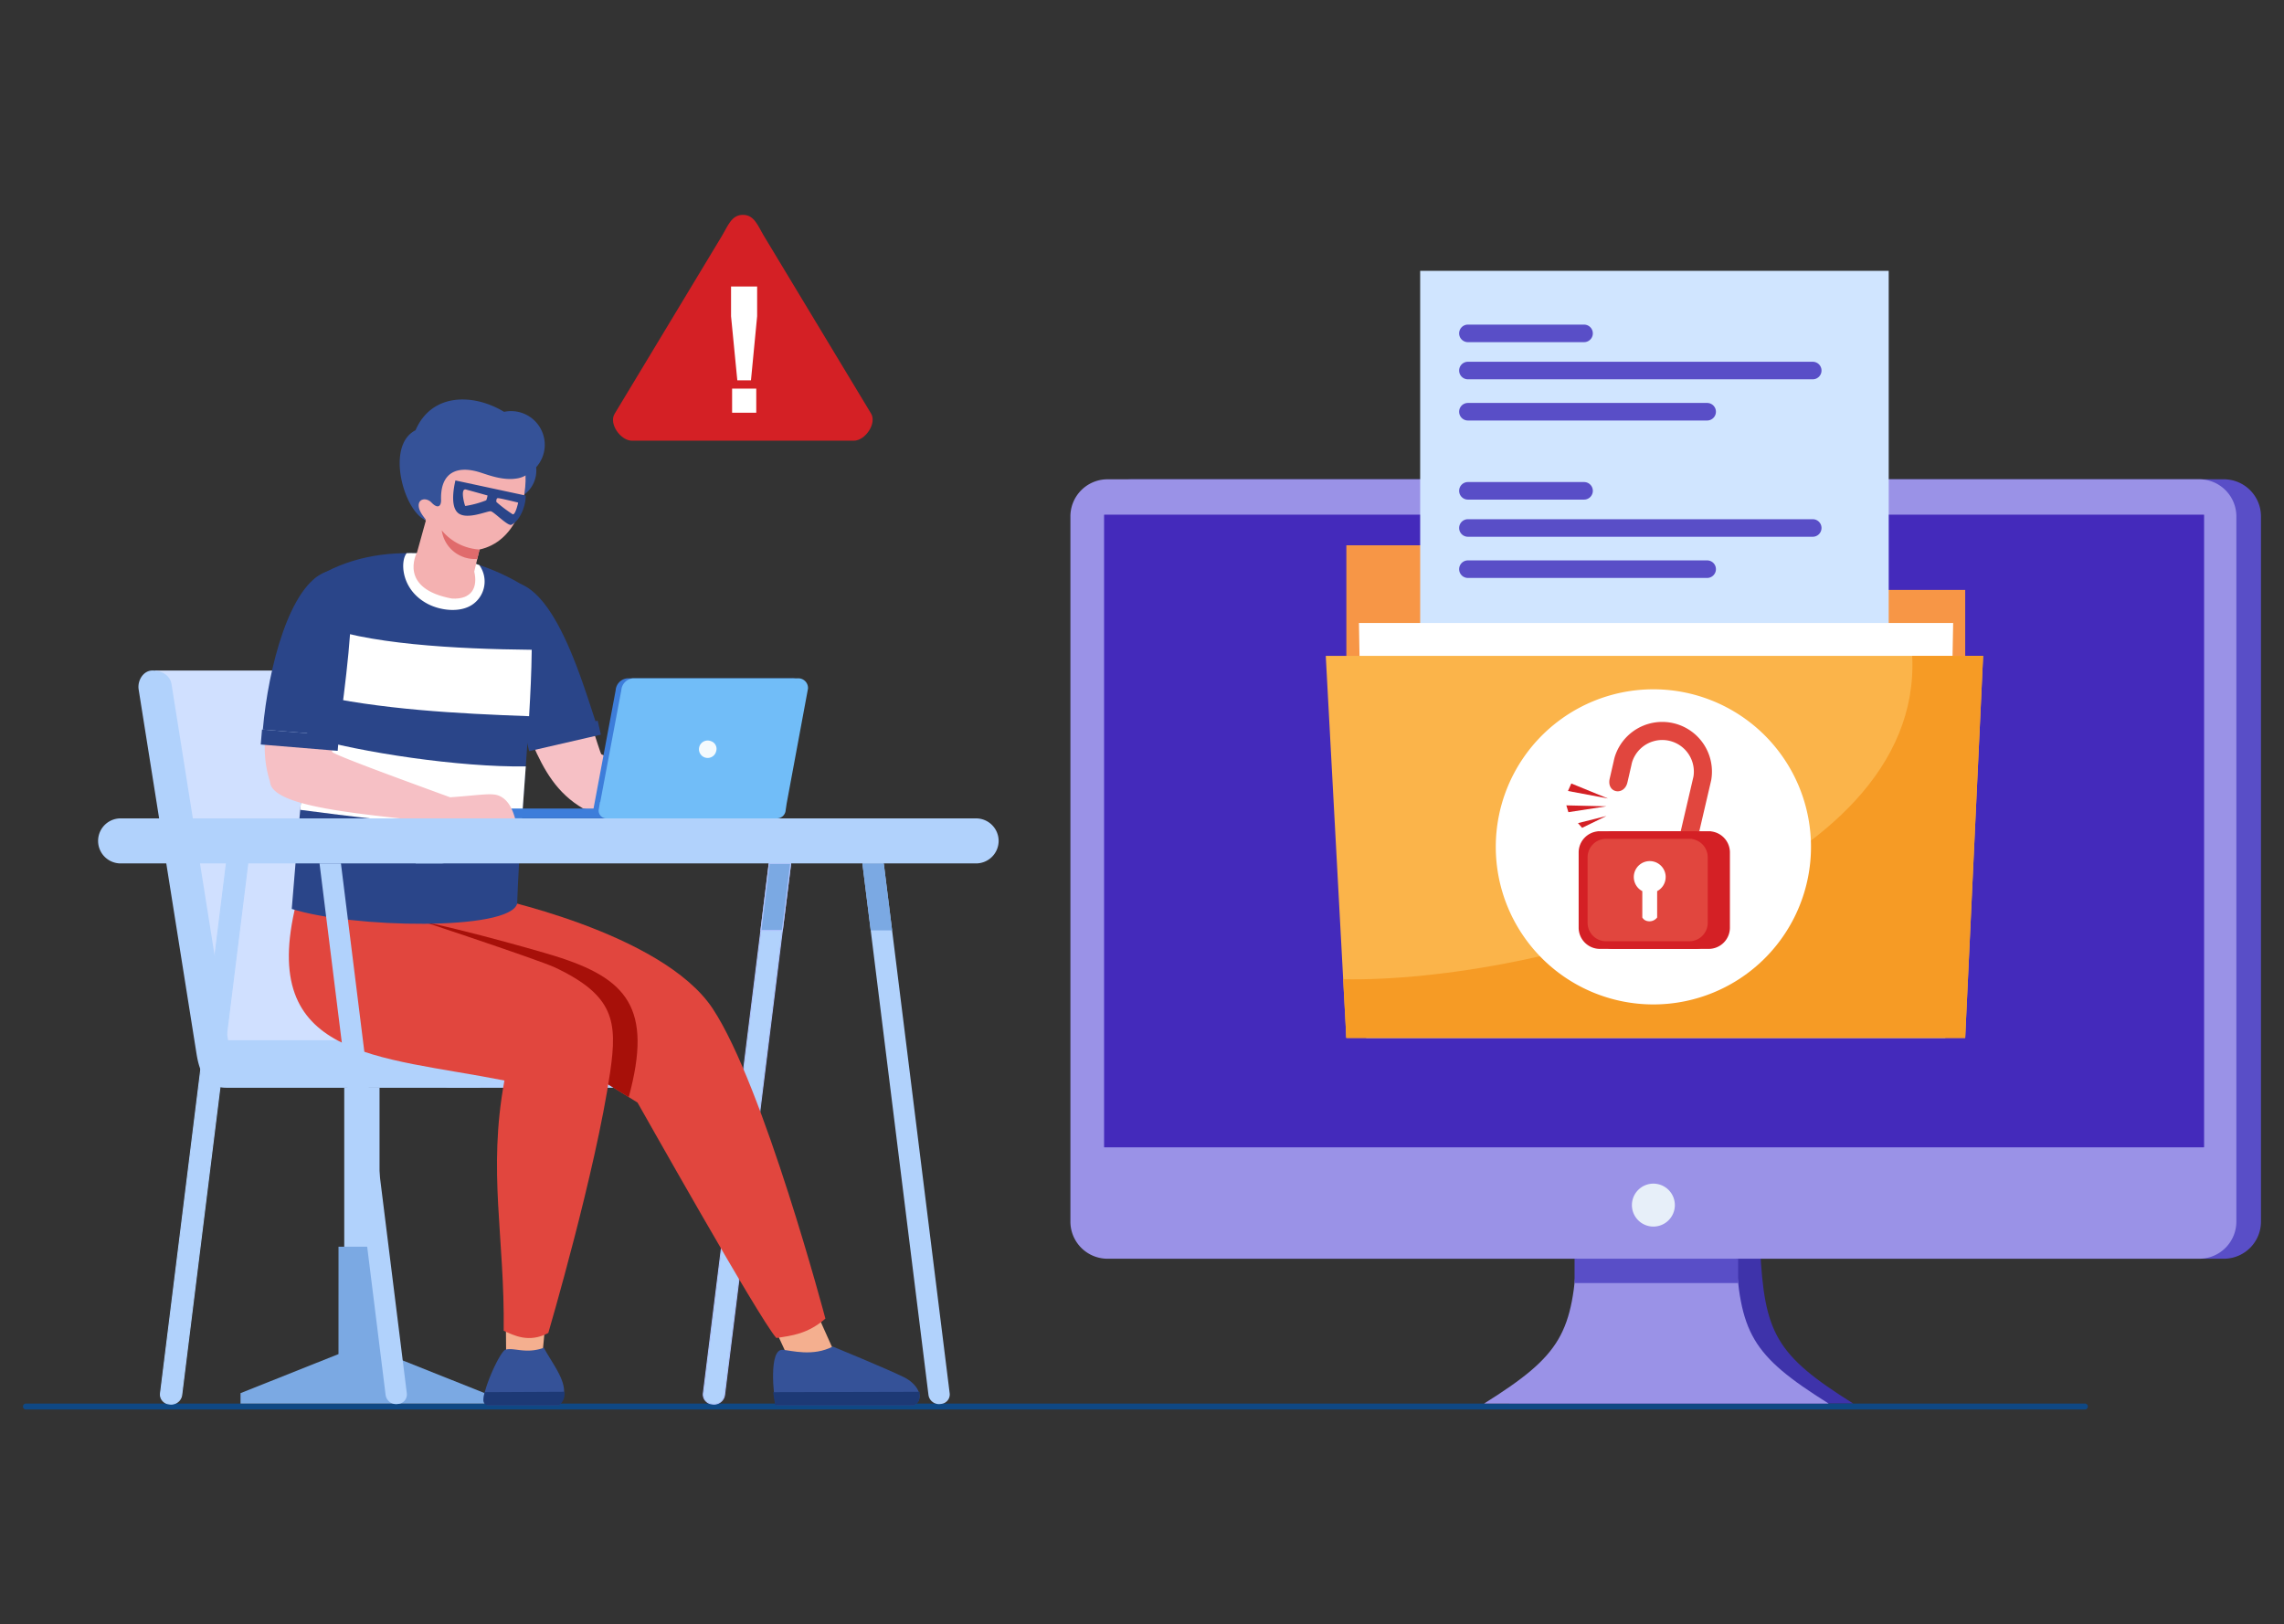<svg xmlns="http://www.w3.org/2000/svg" xmlns:xlink="http://www.w3.org/1999/xlink" height="345" viewBox="0 0 485 345" width="485"><rect x="0" y="0" width="485" height="345" fill="#333333" stroke="none"/><clipPath id="a"><path d="m233 184h485v345h-485z"></path></clipPath><g clip-path="url(#a)" transform="translate(-233 -184)"><path d="m1384.767 567.065h-232.23a7.89 7.89 0 0 0 -7.678 8.043v149.458a7.89 7.89 0 0 0 7.678 8.044h232.229a7.89 7.89 0 0 0 7.678-8.044v-149.458a7.89 7.89 0 0 0 -7.678-8.043" fill="#594ec7" fill-rule="evenodd" transform="translate(-679.334 -281.263)"></path><path d="m1360.329 867.014c.9 18.154 3.282 22.744 19.791 33.089h-73.181c16.508-10.345 18.89-14.935 19.79-33.089l16.8-1.476z" fill="#3e33aa" fill-rule="evenodd" transform="translate(-753.579 -417.987)"></path><path d="m1162.574 929.32h-437.074a.629.629 0 1 0 0 1.249h437.071a.628.628 0 1 0 0-1.249" fill="#0f4884" fill-rule="evenodd" transform="translate(-486.915 -447.205)"></path><path d="m1058.242 717.613h-4.542l14.03 112.873a2.249 2.249 0 0 0 2.515 1.949l.255-.033a2.016 2.016 0 0 0 1.736-2.239z" fill="#b1d2fc" fill-rule="evenodd" transform="translate(-637.574 -350.226)"></path><path d="m1005.367 717.613h4.545l-14.03 112.873a2.249 2.249 0 0 1 -2.515 1.949l-.255-.033a2.016 2.016 0 0 1 -1.735-2.239z" fill="#b1d2fc" fill-rule="evenodd" transform="translate(-609.02 -350.226)"></path><path d="m1005.367 717.613h4.545l-14.03 112.873a2.249 2.249 0 0 1 -2.515 1.949l-.255-.033a2.016 2.016 0 0 1 -1.735-2.239z" fill="none" stroke="#aec2fd" stroke-miterlimit="2.613" stroke-width=".216" transform="translate(-609.02 -350.226)"></path><path d="m1058.242 717.613h-4.542l1.768 14.227h4.545z" fill="#7ba9e3" fill-rule="evenodd" transform="translate(-637.574 -350.226)"></path><path d="m1015.711 717.613h4.545l-1.769 14.227h-4.545z" fill="#7ba9e3" fill-rule="evenodd" transform="translate(-619.363 -350.226)"></path><path d="m1015.711 717.613h4.545l-1.769 14.227h-4.545z" fill="none" stroke="#aec2fd" stroke-miterlimit="2.613" stroke-width=".216" transform="translate(-619.363 -350.226)"></path><path d="m0 0h7.495v50.384h-7.495z" fill="#b1d2fc" transform="translate(306.099 415.038)"></path><g fill-rule="evenodd"><path d="m830.829 890.648-20.8 8.293v2.216h51.854v-2.216l-20.8-8.293h-.306v-22.806h-9.942z" fill="#7ba9e3" transform="translate(-525.954 -419.043)"></path><path d="m908.853 551.934a6.349 6.349 0 1 0 6.349 6.348 6.348 6.348 0 0 0 -6.349-6.348" fill="#355298" transform="translate(-568.316 -274.332)"></path><path d="m924.422 668.557c2.429 5.557 5.179 10.494 10.774 13.732 10.163 2.61 33.417 1.9 32.808-.6-.562-2.31-4.089-4.141-6.017-2.946-2.1 1.3-22.668-7.907-22.917-7.966-.175-.041-1.436-4.287-1.685-4.833z" fill="#f6c0c5" transform="translate(-578.356 -326.559)"></path><path d="m910.362 626.941a71.5 71.5 0 0 0 6.025 14.351l-.117-.471 14.865-3.255c-2.657-7.869-7.824-25.97-15.815-29.345-1.156-.952-7.845 13.075-4.958 18.72" fill="#2a4589" transform="translate(-571.587 -300.095)"></path><path d="m920.893 654.429c.139.247.371.654.7 1.177l-.28-1.127 3.3-.824c-1.994-7.218-3.961-15.663-3.961-15.663z" fill="#2a4589" transform="translate(-576.626 -313.754)"></path><path d="m921.859 665.177 15.238-3.506.677 2.969-15.238 3.506z" fill="#2a4589" transform="translate(-577.182 -324.601)"></path><path d="m888.273 786.9h46.381a5.066 5.066 0 0 1 5.051 5.052 5.066 5.066 0 0 1 -5.051 5.048h-46.381a5.066 5.066 0 0 1 -5.051-5.052 5.066 5.066 0 0 1 5.051-5.052" fill="#b2d2ff" transform="translate(-559.483 -381.965)"></path><path d="m823.8 642.011h-47.24l11.88 78.706 47.24.043a3.491 3.491 0 0 0 .554-.043c1.945 0 3.245-2.124 2.942-4.045l-11.33-71.72c-.3-1.922-2.1-2.941-4.045-2.941z" fill="#d0e0ff" transform="translate(-510.626 -315.595)"></path><path d="m777.064 644.952 12 75.578h52.415a5.052 5.052 0 1 1 0 10.1h-52.805c-5.04 0-5.914-4.721-6.368-7.581l-12.229-77c-.305-1.921 1-4.045 2.942-4.045 1.945 0 3.74 1.021 4.045 2.941" fill="#b1d2fc" transform="translate(-507.633 -315.595)"></path><path d="m1027.5 893.3-10.523-23.472-9.582 2.248 10.228 22.156z" fill="#f4af8f" transform="translate(-616.365 -419.955)"></path><path d="m1031.381 906.968s11.316 4.647 15.088 6.495c2.93 1.435 4.589 4.454 2.183 5.994h-29.307c-.026-.07-.052-.147-.076-.229-.435-1.448-1.574-11.795 1.475-11.564 1.892.143 6.4 1.486 10.638-.695" fill="#355298" transform="translate(-621.541 -436.966)"></path><path d="m1049.85 924.706v.007l-.026 1.168c-.044.918-.369 1.2-1.148 1.7h-29.442c-.026-.07-.052-.147-.077-.229-.085-.283-.293-1.754-.4-2.569z" fill="#1d3975" transform="translate(-621.572 -445.091)"></path><path d="m871.726 734.116 18.893-3.583s37.134 7.465 47.963 23.875 23.907 65.807 23.907 65.807c-3.747 3.258-7.121 3.617-10.415 4.116-3.618-3.993-29.446-50-29.488-50.013l-48.542-30.018z" fill="#e1463e" transform="translate(-554.217 -356.145)"></path><path d="m871.726 737.144.744 1.165c5.458.1 28.662 6.693 32.533 7.9 15.394 4.781 20.87 11.036 15.725 29.992l-5.951-3.68-40.733-25.19z" fill="#a71009" transform="translate(-554.217 -359.173)"></path><path d="m921.754 902.893.809-8.553-8.582.206.082 9.794z" fill="#f4af8f" transform="translate(-573.573 -431.182)"></path><path d="m918.147 907.451c2.359 4.358 6.2 8.526 3.2 12.227h-15.281c-.026-.07-.05-.148-.074-.23a2.606 2.606 0 0 1 -.384-2.575c.886-3.447 3.489-8.743 4.384-9.015 1.774-.54 4.293.983 8.156-.407" fill="#355298" transform="translate(-569.663 -437.187)"></path><path d="m922.372 924.694v.007a2.912 2.912 0 0 1 -1.14 2.875h-15.282c-.789-.471-1-.794-.458-2.8z" fill="#1d3975" transform="translate(-569.547 -445.086)"></path><path d="m830.519 733.321c-8.176 33 17.338 32.281 44.225 37.6-3.586 19.45.079 33.081-.158 53.143 2.1.962 5.367 2.689 9.473.477 0 0 10.066-34.222 13.144-55.46 1.552-10.715.849-16.209-11.695-22.159-3.507-1.663-33.369-11.528-33.369-11.528z" fill="#e1463e" transform="translate(-534.631 -357.422)"></path><path d="m835.008 601.388c.2 21.174-2.133 34.992-4.9 70.185 12.792 4.079 46.234 4.72 47.864-1.121.788-22.3 3.866-44.19 2.962-66.477-12.525-8.681-32.545-11.315-45.931-2.587" fill="#2a4589" transform="translate(-535.155 -294.522)"></path><path d="m834.856 647.591c-.422 4.688-.906 9.776-1.432 15.54 9.535 1.271 24.682 3.1 39.72 4.1 2.781.186 5.162.234 7.2.173.348-5.082.616-8.428.975-13.5-14.081.2-35.1-2.959-46.465-6.319m1.585-24.076c-.118 5.638-.378 9.252-.815 14.955 14.77 3.378 31.34 4.225 46.4 4.775.293-5.056.494-9.032.558-14.105-16.069-.167-35.517-1.177-46.142-5.619z" fill="#fff" transform="translate(-536.672 -307.122)"></path><path d="m889.926 598.533a43.2 43.2 0 0 0 -15.4-2.523c-1.378 1.578-1.331 7.649 4.33 10.713 2.783 1.506 7.187 2.065 9.857.036a5.937 5.937 0 0 0 1.213-8.227" fill="#fff" transform="translate(-555.157 -294.522)"></path><path d="m955.43 696.1h-44.415v1.045a1.048 1.048 0 0 0 1.045 1.045h42.325a1.049 1.049 0 0 0 1.045-1.045z" fill="#3d7dda" transform="translate(-572.215 -340.374)"></path><path d="m990.449 645.067h-34.975a2.736 2.736 0 0 0 -2.508 2.537l-4.8 25.664h39.634l4.8-26.016a2.061 2.061 0 0 0 -2.16-2.185" fill="#3d7dda" transform="translate(-589.231 -316.995)"></path><path d="m992.636 645.067h-34.975a2.737 2.737 0 0 0 -2.507 2.538l-4.47 23.727h-.059l-.287 1.742a1.662 1.662 0 0 0 1.741 1.742h36.232a1.856 1.856 0 0 0 1.742-1.742l.214-1.43 4.529-24.391a2.061 2.061 0 0 0 -2.16-2.185" fill="#71bdf8" transform="translate(-590.22 -316.995)"></path><path d="m992.715 669.679a1.851 1.851 0 1 0 1.084 2.137 1.706 1.706 0 0 0 -1.084-2.137" fill="#f4fafd" transform="translate(-608.726 -328.252)"></path><path d="m819.573 669.667a23.6 23.6 0 0 0 1.07 8.625c.425 6.132 24.315 7.105 42.159 9.455 1.045-.77 1.557-1.156 1.622-1.6l8.305.094c-.483-1.757-1.395-4.29-3.732-5.067-1.536-.51-4.441.034-10.1.43-10.848-3.973-25.106-9.167-25.076-9.691l.005-.987z" fill="#f6c0c5" transform="translate(-530.311 -328.263)"></path><path d="m832.256 603.263c-7.763 2.678-12.328 20.331-13.49 33.527l16.075 1.324c1.48-11.214 3.3-25 2.538-32.016-.1-.921-4.134-3.176-5.123-2.835" fill="#2a4589" transform="translate(-529.957 -297.829)"></path><path d="m997.672 699.962h-119.007v9.566h119.007a4.8 4.8 0 0 0 4.782-4.782 4.8 4.8 0 0 0 -4.782-4.783" fill="#b1d2fc" transform="translate(-557.396 -342.141)"></path><path d="m826.94 699.962h-67.94a4.783 4.783 0 0 0 0 9.566h67.94a4.783 4.783 0 0 0 0-9.566" fill="#b1d2fc" transform="translate(-500.387 -342.141)"></path><path d="m890.785 570.97-1.125 4.687c.794 3.317-.5 5.979-4.75 5.728-11.342-2.1-7.583-9.466-7.4-9.808l1.884-6.8c-.7-.2-3.365-4.019-3.623-5.563-3.065-18.324 22.787-22.37 24.676-5.463.76 6.827-2.12 15.573-9.662 17.219" fill="#f4b1b1" transform="translate(-555.955 -270.254)"></path><path d="m888.88 587.081a7.086 7.086 0 0 0 7.545 6.067l.48-2a11.266 11.266 0 0 1 -8.025-4.067" fill="#e06b6c" transform="translate(-562.075 -290.432)"></path><path d="m881.189 557.085c.037 1.238-.583 2.114-2.049.583-1.083-1.131-2.987-.858-2.675 1 .258 1.536 2.069 3.03 1.244 2.645-4.48-2.092-8.322-15.759-1.948-18.992 3.449-8 12.367-7.821 18.8-3.909a7.154 7.154 0 0 1 5.052 13.2 5.282 5.282 0 0 1 -2.381.956c-2.815.449-5.7-.622-7.617-1.248-5.017-1.636-8.607-.073-8.43 5.765" fill="#355298" transform="translate(-554.523 -266.937)"></path><path d="m818.224 665.133 16.336 1.346-.268 3.181-16.336-1.345z" fill="#2a4589" transform="translate(-529.586 -326.186)"></path><path d="m845.532 717.613h-4.545l14.03 112.873a2.249 2.249 0 0 0 2.516 1.949l.255-.033a2.015 2.015 0 0 0 1.735-2.239z" fill="#b1d2fc" transform="translate(-540.136 -350.226)"></path><path d="m792.658 717.613h4.542l-14.03 112.873a2.249 2.249 0 0 1 -2.515 1.949l-.255-.033a2.016 2.016 0 0 1 -1.736-2.239z" fill="#b1d2fc" transform="translate(-511.582 -350.226)"></path></g><path d="m792.658 717.613h4.542l-14.03 112.873a2.249 2.249 0 0 1 -2.515 1.949l-.255-.033a2.016 2.016 0 0 1 -1.736-2.239z" fill="none" stroke="#b1d2fc" stroke-miterlimit="2.613" stroke-width=".216" transform="translate(-511.582 -350.226)"></path><path d="m900.648 570.707a4.2 4.2 0 0 1 -.279 1.024 20.384 20.384 0 0 1 -4.446 1.206c-.108-.011-1.185-3.859.156-3.494.905.246 4.569 1.264 4.569 1.264m6.5 1.531s-.564 2.641-1.156 2.464a28.884 28.884 0 0 1 -3.468-2.616s-.1-.788.308-.814 4.2.914 4.2.914zm1.6-1.514-14.927-3.208c.032.007-1.344 5.036.437 6.794s6.363-.357 7.07-.249 3.649 3.228 4.391 2.87c1.987-.959 3.1-4.352 3.03-6.207z" fill="#2a4589" fill-rule="evenodd" transform="translate(-564.12 -281.47)"></path><path d="m1375.12 567.065h-232.229a7.89 7.89 0 0 0 -7.678 8.043v149.458a7.89 7.89 0 0 0 7.678 8.044h232.229a7.89 7.89 0 0 0 7.678-8.044v-149.458a7.89 7.89 0 0 0 -7.678-8.043" fill="#9a92e7" fill-rule="evenodd" transform="translate(-674.915 -281.263)"></path><path d="m1350.683 867.014c.9 18.154 3.282 22.744 19.791 33.089h-73.181c16.509-10.345 18.89-14.935 19.79-33.089l16.8-1.476z" fill="#9a92e7" fill-rule="evenodd" transform="translate(-749.16 -417.987)"></path><path d="m1359.792 843.117a4.559 4.559 0 1 0 4.559 4.559 4.559 4.559 0 0 0 -4.559-4.559" fill="#e7eff9" fill-rule="evenodd" transform="translate(-775.701 -407.717)"></path><path d="m0 0h34.739v5.171h-34.739z" fill="#594ec7" transform="translate(567.354 451.346)"></path><path d="m1381.9 580.919h-233.388a.1.1 0 0 0 -.1.1v134.181a.1.1 0 0 0 .1.1h233.388a.1.1 0 0 0 .095-.1v-134.185a.1.1 0 0 0 -.095-.1" fill="#442abb" fill-rule="evenodd" transform="translate(-680.963 -287.61)"></path><path d="m1299.891 602.412-5.155-9.481h-51.4v104.613h131.41v-95.132z" fill="#f79646" fill-rule="evenodd" transform="translate(-724.442 -293.112)"></path><path d="m0 0h99.491v115.511h-99.491z" fill="#d0e5ff" transform="translate(534.57 241.524)"></path><path d="m1289.4 506.438h24.662a1.863 1.863 0 1 1 0 3.726h-24.662a1.863 1.863 0 1 1 0-3.726" fill="#594ec7" fill-rule="evenodd" transform="translate(-744.692 -253.492)"></path><path d="m1289.4 521h73.221a1.863 1.863 0 0 1 0 3.726h-73.221a1.863 1.863 0 1 1 0-3.726" fill="#594ec7" fill-rule="evenodd" transform="translate(-744.692 -260.162)"></path><path d="m1289.4 537.143h50.8a1.863 1.863 0 0 1 0 3.727h-50.8a1.863 1.863 0 0 1 0-3.727" fill="#594ec7" fill-rule="evenodd" transform="translate(-744.692 -267.557)"></path><path d="m1289.4 568.146h24.662a1.863 1.863 0 1 1 0 3.726h-24.662a1.863 1.863 0 1 1 0-3.726" fill="#594ec7" fill-rule="evenodd" transform="translate(-744.692 -281.759)"></path><path d="m1289.4 582.708h73.221a1.863 1.863 0 0 1 0 3.726h-73.221a1.863 1.863 0 1 1 0-3.726" fill="#594ec7" fill-rule="evenodd" transform="translate(-744.692 -288.429)"></path><path d="m1289.4 598.851h50.8a1.863 1.863 0 0 1 0 3.726h-50.8a1.863 1.863 0 1 1 0-3.726" fill="#594ec7" fill-rule="evenodd" transform="translate(-744.692 -295.824)"></path><path d="m1248.271 623.384h126.18l-1.657 88.11h-122.988z" fill="#fff" fill-rule="evenodd" transform="translate(-726.704 -307.062)"></path><path d="m1235.269 636.28h139.589l-3.81 81.121h-131.41z" fill="#fbb44a" fill-rule="evenodd" transform="translate(-720.748 -312.97)"></path><path d="m1362.922 636.28h15.064l-3.81 81.122h-131.41l-.67-12.445c41.762.715 123.166-21.683 120.826-68.677" fill="#f69b25" fill-rule="evenodd" transform="translate(-723.876 -312.969)"></path><path d="m960.026 511.389h47.087c2.44 0 4.928-3.68 3.668-5.769l-22.774-37.761c-1.26-2.09-2-4.437-4.437-4.437s-3.177 2.347-4.437 4.437l-22.816 37.834c-1.26 2.089 1.269 5.7 3.709 5.7" fill="#d42025" fill-rule="evenodd" transform="translate(-592.813 -233.787)"></path><path d="m1002.461 518.32v-5.13h5.13v5.13zm1.105-6.89-1.33-13.624v-6.3h5.542v6.3l-1.31 13.624z" fill="#fff" transform="translate(-614.001 -246.653)"></path><path d="m1335.357 649.372a33.466 33.466 0 1 0 33.466 33.466 33.466 33.466 0 0 0 -33.466-33.466" fill="#fff" fill-rule="evenodd" transform="translate(-751.266 -318.967)"></path><path d="m1361.137 704.993h-17.55v.028a4.509 4.509 0 0 0 -4.037 4.435v16.068a4.517 4.517 0 0 0 4.544 4.463h20.223a4.517 4.517 0 0 0 4.544-4.463v-16.068a4.506 4.506 0 0 0 -3.809-4.4l-.318-.059z" fill="#d42025" fill-rule="evenodd" transform="translate(-768.518 -344.445)"></path><path d="m1350.25 674.887.814-3.54c.017-.1.037-.195.06-.293s.047-.193.074-.289v-.011a6.71 6.71 0 0 1 13.048 3l-.069.3-3.012 12.925 3.748.863 3.1-13.316.016-.089a10.557 10.557 0 0 0 -20.537-4.726v.016c-.043.152-.083.306-.118.46-.028.123-.054.246-.078.37l-.813 3.535c-.814 3.242 3.159 3.872 3.765.79" fill="#e1463e" fill-rule="evenodd" transform="translate(-771.644 -324.819)"></path><path d="m1355.949 704.993h-17.549v.028a4.509 4.509 0 0 0 -4.037 4.435v16.068a4.517 4.517 0 0 0 4.545 4.463h20.222a4.517 4.517 0 0 0 4.545-4.463v-16.068a4.5 4.5 0 0 0 -3.809-4.4l-.329-.059z" fill="#d42025" fill-rule="evenodd" transform="translate(-766.141 -344.445)"></path><path d="m1356.656 707.977h-15.278v.023a3.926 3.926 0 0 0 -3.515 3.861v13.988a3.933 3.933 0 0 0 3.957 3.886h17.6a3.933 3.933 0 0 0 3.957-3.886v-13.987a3.922 3.922 0 0 0 -3.316-3.834v-.051z" fill="#e1463e" fill-rule="evenodd" transform="translate(-767.744 -345.812)"></path><path d="m1362.745 720.088a3.383 3.383 0 0 0 -3.383-3.383 3.526 3.526 0 0 0 -.4.023 3.384 3.384 0 0 0 -1.18 6.355v5.592a1.6 1.6 0 0 0 1.18.787 2.029 2.029 0 0 0 1.972-.787v-5.592a3.383 3.383 0 0 0 1.807-2.995" fill="#fff" fill-rule="evenodd" transform="translate(-776.043 -349.81)"></path><path d="m1338.666 689.471-7.781-3.185-.71 1.593z" fill="#d42025" fill-rule="evenodd" transform="translate(-764.223 -335.876)"></path><path d="m1338.054 695.061-8.519-.2.436 1.445z" fill="#d42025" fill-rule="evenodd" transform="translate(-763.929 -339.803)"></path><path d="m1340.142 699.022-5.168 2.517-.88-1z" fill="#d42025" fill-rule="evenodd" transform="translate(-766.018 -341.71)"></path></g></svg>